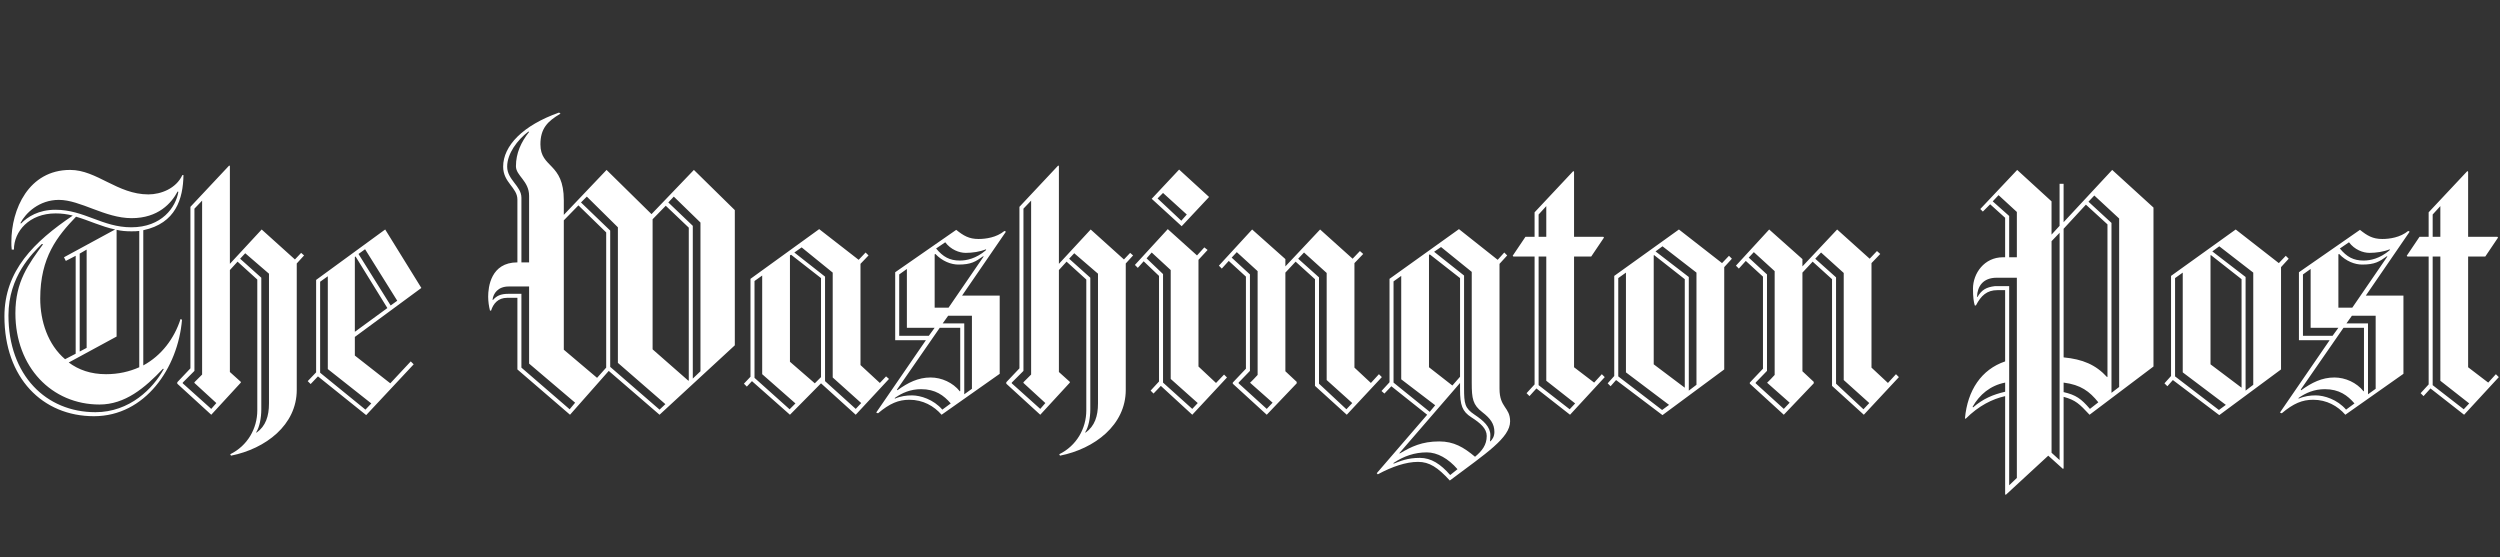 <svg width="323" height="72" viewBox="0 0 323 72" fill="none" xmlns="http://www.w3.org/2000/svg">
<rect x="0" y="0" width="323" height="72" fill="#333333" stroke="none"/>
<path d="M18.512 29.745V47.212C20.872 45.938 22.525 43.719 23.327 41.216L23.516 41.311C22.997 47.543 18.748 53.774 12.139 53.774C5.482 53.774 0.572 48.818 0.572 40.886C0.572 34.938 4.443 31.207 9.4 27.855C8.676 27.665 7.93 27.57 7.181 27.572C3.782 27.572 1.799 29.886 1.799 32.246H1.516C1.468 31.916 1.468 31.586 1.468 31.255C1.468 27.053 3.688 21.954 9.07 21.954C12.516 21.954 15.16 25.117 19.173 25.117C20.778 25.117 22.761 24.362 23.563 22.615H23.704C23.658 25.684 22.714 28.848 18.512 29.745ZM21.061 47.637C18.701 50.139 16.151 52.264 12.847 52.264C6.71 52.264 1.989 47.448 1.989 40.461C1.989 36.354 3.688 34.136 5.577 31.538H5.388C4.207 32.719 1.092 35.693 1.092 40.744C1.092 48.487 5.954 53.255 12.328 53.255C16.765 53.255 19.787 50.187 21.156 47.685L21.061 47.637ZM22.949 24.741C22.147 26.251 20.447 28.186 17.001 28.186C13.555 28.186 10.392 25.825 7.606 25.825C5.056 25.825 3.31 27.526 2.649 28.8L2.696 28.895C3.593 27.998 4.962 27.101 7.181 27.101C10.863 27.101 13.224 29.367 16.954 29.367C20.92 29.367 22.713 26.77 23.044 24.788L22.949 24.741ZM9.825 27.998C7.417 30.5 5.198 33.238 5.198 38.573C5.198 41.5 6.189 44.521 8.408 46.41L9.777 45.701V33.049L8.503 33.71L8.267 33.238L14.876 29.649C13.082 29.272 11.477 28.47 9.825 27.998ZM17.992 29.839C17.662 29.886 17.332 29.886 16.954 29.886C16.293 29.886 15.679 29.839 15.065 29.697V43.481L8.881 46.835C10.155 47.779 11.713 48.345 13.696 48.345C15.301 48.345 16.717 48.015 17.992 47.448L17.992 29.839ZM11.194 32.247L10.297 32.766V45.419L11.194 44.947V32.247ZM38.34 34.041V50.376C38.34 54.907 34.327 57.977 29.842 58.873L29.748 58.684C31.967 57.598 33.242 55.38 33.242 53.019V36.117L30.693 33.805L29.701 34.89V48.062L31.117 49.337V49.432L27.294 53.586L22.904 49.573V49.384L24.603 47.59V26.723L29.607 21.389L29.701 21.436V34.088L33.809 29.65L38.105 33.522L38.907 32.672L39.285 33.003L38.34 34.041ZM25.121 49.478V49.384L26.113 48.392V25.92L25.121 26.96V47.92L23.61 49.432V49.526L27.292 52.83L27.953 52.075L25.121 49.478ZM34.752 35.362L31.683 32.719L31.023 33.427L33.761 35.882V52.878C33.761 54.011 33.525 55.191 33.1 55.852L33.148 55.899C34.328 55.049 34.753 53.774 34.753 52.122V35.362H34.752ZM45.846 43.53V45.937L50.426 49.525L53.07 46.693L53.448 47.07L47.311 53.632L41.079 48.628L40.135 49.619L39.757 49.242L40.843 48.109V36.165L49.766 29.65L54.44 37.204L45.846 43.53ZM42.353 47.685V35.693L41.361 36.401V48.157L47.216 52.925L47.971 52.123L42.353 47.685ZM45.941 33.143L45.846 33.191V42.869L50.048 39.8L45.941 33.143ZM47.168 32.2L46.319 32.813L50.474 39.469L51.324 38.856L47.168 32.2ZM85.213 53.585L78.65 47.92L73.646 53.585L66.848 47.731V38.478H65.526C64.345 38.478 63.732 39.234 63.448 40.13H63.307C63.156 39.544 63.077 38.942 63.071 38.337C63.071 37.109 63.401 33.899 66.848 33.899V25.779C66.848 24.221 65.007 23.607 65.007 21.529C65.007 18.839 67.556 16.195 72.23 14.542L72.419 14.684C70.719 15.676 69.822 16.619 69.822 18.65C69.822 21.766 72.844 20.963 72.844 25.873V27.761L78.368 21.954L84.175 27.666L89.651 21.954L94.938 27.147V44.615L85.213 53.585ZM68.359 46.976V37.015H65.715C64.345 37.015 63.732 37.912 63.637 38.715L63.684 38.762C64.156 38.243 64.629 37.96 65.714 37.96H67.366V47.496L73.598 52.879L74.306 52.028L68.359 46.976ZM68.359 25.306C68.359 23.371 66.659 22.71 66.659 21.483C66.659 19.782 67.32 18.367 68.359 17.045L68.265 16.998C66.848 18.084 65.526 19.831 65.526 21.53C65.526 23.23 67.367 24.032 67.367 25.544V33.9H68.359V25.306ZM78.32 30.028L74.732 26.534L72.844 28.469V45.182L77.14 48.817L78.32 47.495V30.028ZM79.831 46.882V29.367L75.818 25.401L75.062 26.157L78.839 29.791V47.401L85.213 52.925L85.968 52.216L79.831 46.882ZM88.99 29.414L86.016 26.581L84.316 28.328V45.135L88.943 49.194L88.99 49.148V29.414ZM90.5 28.753L87.054 25.401L86.346 26.157L89.509 29.178V48.912L90.5 47.967V28.753ZM110.56 53.585L106.075 49.525L102.062 53.585L97.153 49.242L96.491 49.95L96.114 49.572L96.963 48.675V36.024L105.839 29.603L110.938 33.569L111.835 32.624L112.214 33.002L111.175 34.088V47.166L113.676 49.478L114.479 48.629L114.857 48.959L110.56 53.585ZM98.475 48.345V35.598L97.483 36.306V48.818L102.016 52.878L102.771 52.122L98.475 48.345ZM106.075 35.929L102.204 32.908L102.062 33.002V46.74L105.273 49.525L106.075 48.723V35.929ZM107.586 48.77V35.221L103.573 31.963L102.63 32.624L106.595 35.74V49.242L110.561 52.83L111.269 52.074L107.586 48.77ZM124.298 38.195H129.161V48.298L121.654 53.585C120.663 52.452 119.246 51.65 117.5 51.65C116.084 51.65 114.95 52.122 113.44 53.397L113.204 53.302L119.625 43.955H115.659V35.173L123.544 29.697C124.488 30.453 125.196 30.877 126.423 30.877C127.368 30.877 128.737 30.688 129.776 29.839L129.965 29.933L124.298 38.195ZM119.011 50.281C117.642 50.281 116.556 50.753 115.612 51.413V51.508C116.367 51.178 117.123 51.084 117.831 51.084C118.916 51.084 120.616 51.603 121.749 52.925L122.836 52.123C121.938 51.084 120.852 50.281 119.011 50.281ZM124.062 42.349H121.418L115.894 50.329L115.942 50.423C117.31 49.432 118.632 48.771 120.238 48.771C121.654 48.771 123.117 49.432 124.015 50.565L124.062 50.518V42.349ZM117.169 42.349V34.749L116.178 35.458V43.389H120.002L120.757 42.35L117.169 42.349ZM127.037 33.096C126.045 33.805 125.479 34.182 123.826 34.182C122.882 34.182 121.749 33.757 120.852 32.813L120.758 32.86V39.753H122.552L127.084 33.143L127.037 33.096ZM124.771 32.671C123.921 32.671 122.836 32.247 122.127 31.302L120.946 32.105C121.844 33.191 122.693 33.663 124.015 33.663C124.864 33.663 126.092 33.426 127.367 32.34L127.413 32.199C126.612 32.53 125.62 32.671 124.771 32.671ZM125.573 40.792H122.504L121.796 41.783H124.582V50.942L125.573 50.234V40.792ZM145.448 34.041V50.376C145.448 54.907 141.436 57.977 136.951 58.873L136.856 58.684C139.076 57.598 140.35 55.38 140.35 53.019V36.117L137.801 33.805L136.81 34.89V48.062L138.226 49.337V49.432L134.402 53.586L130.012 49.573V49.384L131.711 47.59V26.723L136.715 21.389L136.81 21.436V34.088L140.917 29.65L145.213 33.522L146.016 32.672L146.394 33.003L145.448 34.041ZM132.23 49.478V49.384L133.221 48.392V25.92L132.23 26.959V47.92L130.719 49.431V49.525L134.401 52.83L135.061 52.074L132.23 49.478ZM141.86 35.362L138.792 32.719L138.131 33.427L140.869 35.882V52.878C140.869 54.011 140.633 55.191 140.208 55.852L140.256 55.899C141.436 55.049 141.861 53.774 141.861 52.122L141.86 35.362ZM154.041 53.585L149.981 49.856L149.036 50.847L148.658 50.469L149.744 49.289V35.646L147.762 33.757L147.006 34.608L146.628 34.23L150.877 29.603L154.653 33.002L155.598 31.964L156.023 32.294L154.843 33.569V47.355L157.109 49.479L158.148 48.393L158.525 48.771L154.041 53.585ZM151.255 48.959V34.89L148.8 32.624L148.14 33.38L150.264 35.41V49.432L154.041 52.83L154.749 52.075L151.255 48.959ZM152.672 29.226L148.8 25.685L152.342 21.908L156.213 25.449L152.672 29.226ZM150.264 24.929L149.556 25.637L152.624 28.517L153.332 27.715L150.264 24.929ZM174.003 53.585L169.896 49.856V36.071L167.393 33.805L166.071 35.221V47.967L167.535 49.336V49.525L163.664 53.585L159.273 49.572V49.431L160.973 47.637V35.74L158.754 33.71L157.857 34.701L157.48 34.324L161.776 29.65L166.071 33.474V34.418L170.557 29.65L174.758 33.427L175.702 32.435L176.127 32.813L174.994 33.993V47.495L177.118 49.478L178.157 48.345L178.535 48.722L174.003 53.585ZM161.54 49.478V49.384C161.54 49.478 162.484 48.44 162.484 48.44V35.031L159.793 32.576L159.132 33.284L161.492 35.456V47.919L160.029 49.43V49.524L163.664 52.829L164.419 52.027L161.54 49.478ZM171.406 49.101V35.268L168.48 32.624L167.724 33.427L170.415 35.834V49.572L173.955 52.877L174.711 52.074L171.406 49.101ZM187.316 62.083C185.759 60.384 184.673 59.675 183.209 59.675C181.652 59.675 179.857 60.289 178.016 61.281L177.875 61.14L184.39 53.586L179.763 49.904L178.866 50.849L178.489 50.518L179.527 49.385V36.024L188.497 29.603L193.501 33.569L194.351 32.624L194.729 33.002L193.737 34.088V50.234C193.737 52.69 195.106 52.595 195.106 54.436C195.106 56.56 192.037 58.542 187.316 62.083ZM181.038 49.006V35.646L180.046 36.355V49.432L184.72 53.209L185.428 52.358L181.038 49.006ZM184.342 58.448C182.784 58.448 181.368 58.921 180.046 59.817V59.912C180.896 59.581 181.84 59.157 183.445 59.157C184.909 59.157 186.136 59.959 187.364 61.376L188.308 60.62C187.127 59.251 185.711 58.448 184.342 58.448ZM190.102 53.916C188.922 53.16 188.638 52.358 188.638 50.328V49.478L180.801 58.542L180.849 58.589C182.359 57.692 183.728 57.032 185.948 57.032C187.836 57.032 189.111 57.786 190.574 59.014C191.471 58.259 192.085 57.504 192.085 56.323C192.085 55.38 191.282 54.671 190.102 53.916ZM188.638 35.929L184.72 32.861L184.625 32.955V47.448L187.647 49.809L188.638 48.676V35.929ZM191.518 53.255C190.29 52.311 190.149 51.508 190.149 49.478V35.127L186.183 31.916L185.286 32.53L189.157 35.598V50.139C189.157 52.169 189.252 52.736 190.527 53.585C191.66 54.341 192.556 55.143 192.556 56.229C192.556 56.512 192.509 56.984 192.509 56.984L192.556 57.032C192.793 56.795 193.076 56.418 193.076 55.804C193.077 54.766 192.557 54.057 191.518 53.255ZM202.849 53.585L198.505 50.186L197.608 51.178L197.231 50.8L198.269 49.667V33.143H195.531L195.436 33.049L197.089 30.594H198.268V27.431L203.273 22.097L203.367 22.191V30.594H207.144L207.239 30.689L205.586 33.144H203.367V47.449L205.964 49.432L206.956 48.346L207.333 48.724L202.849 53.585ZM199.78 26.628L198.789 27.715V30.594H199.78V26.628ZM199.78 49.195V33.143H198.789V49.762L202.801 52.878L203.509 52.122L199.78 49.195ZM222.771 34.513V47.731L214.792 53.633L208.796 49.101L208.088 49.903L207.711 49.525L208.56 48.581V35.646L216.917 29.65L222.488 33.994L223.384 33.049L223.762 33.427L222.771 34.513ZM210.072 48.11V35.221L209.08 35.929V48.629L214.745 52.972L215.643 52.311L210.072 48.11ZM217.673 36.071L213.707 32.954L213.66 33.002V47.07L217.673 50.092V36.071ZM219.184 35.221L214.793 31.821L213.896 32.482L218.192 35.787V50.47L219.184 49.715V35.221ZM240.806 53.585L236.698 49.856V36.071L234.196 33.805L232.874 35.221V47.967L234.338 49.336V49.525L230.466 53.585L226.076 49.572V49.431L227.776 47.637V35.74L225.557 33.71L224.659 34.701L224.282 34.324L228.578 29.65L232.874 33.474V34.418L237.359 29.65L241.561 33.427L242.505 32.435L242.929 32.813L241.797 33.993V47.495L243.921 49.478L244.96 48.345L245.337 48.722L240.806 53.585ZM228.341 49.478V49.384C228.341 49.478 229.286 48.44 229.286 48.44V35.031L226.595 32.576L225.935 33.284L228.295 35.456V47.919L226.832 49.43V49.524L230.467 52.829L231.223 52.027L228.341 49.478ZM238.209 49.101V35.268L235.282 32.624L234.527 33.427L237.217 35.834V49.572L240.758 52.877L241.513 52.074L238.209 49.101ZM269.971 53.585C268.649 52.169 268.177 51.697 266.619 51.272V60.525L266.524 60.572L264.635 58.872L259.159 63.923L259.064 63.877V51.178C257.412 51.555 255.665 52.406 253.965 54.104L253.871 54.057C254.202 50.422 255.995 47.731 259.063 46.693V37.487H258.072C256.703 37.487 255.948 38.195 255.287 39.469H255.146C255.004 39.045 254.909 38.383 254.909 37.298C254.909 35.315 256.373 33.238 258.781 33.238H259.063V28.139L257.128 26.392L256.184 27.337L255.853 27.006L260.621 21.955L265.059 26.015V30.311L266.098 29.178V23.748H266.617V28.706L272.895 21.954L278.23 26.817V47.354L269.971 53.585ZM259.066 49.431C257.13 49.808 255.762 50.989 254.864 52.547L254.911 52.641C256.234 51.508 257.46 50.989 259.066 50.611V49.431ZM260.577 35.882H257.98C256.186 35.882 255.478 37.015 255.431 38.337L255.478 38.384C256.044 37.439 256.611 37.109 257.744 36.968H259.585V62.698L260.577 61.753V35.882ZM260.577 27.384L258.216 25.213L257.46 26.015L259.585 27.903V33.238H260.577V27.384ZM266.1 30.075L265.062 31.161V58.496L266.1 59.44V30.075ZM272.285 28.989L269.499 26.44L266.619 29.556V46.174C269.074 46.41 270.774 47.118 272.237 48.723L272.285 48.676V28.989ZM266.619 49.431V50.659C268.225 51.036 268.885 51.508 270.018 52.83L271.104 51.98C269.971 50.564 268.838 49.715 266.619 49.431ZM273.795 28.234L270.585 25.26L269.829 26.062L272.804 28.8V50.753L273.795 49.997V28.234ZM294.709 34.513V47.731L286.73 53.633L280.734 49.101L280.026 49.903L279.648 49.525L280.498 48.581V35.646L288.855 29.65L294.425 33.994L295.322 33.049L295.7 33.427L294.709 34.513ZM282.01 48.11V35.221L281.018 35.929V48.629L286.683 52.972L287.58 52.311L282.01 48.11ZM289.61 36.071L285.645 32.954L285.598 33.002V47.07L289.61 50.092V36.071ZM291.121 35.221L286.73 31.821L285.834 32.482L290.13 35.787V50.47L291.121 49.715V35.221ZM305.661 38.195H310.524V48.298L303.018 53.585C302.027 52.452 300.61 51.65 298.864 51.65C297.447 51.65 296.314 52.122 294.803 53.397L294.568 53.302L300.988 43.955H297.022V35.173L304.906 29.697C305.851 30.453 306.558 30.877 307.786 30.877C308.731 30.877 310.099 30.688 311.138 29.839L311.327 29.933L305.661 38.195ZM300.374 50.281C299.005 50.281 297.919 50.753 296.975 51.413V51.508C297.731 51.178 298.485 51.084 299.194 51.084C300.28 51.084 301.979 51.603 303.112 52.925L304.198 52.123C303.302 51.084 302.216 50.281 300.374 50.281ZM305.426 42.349H302.782L297.259 50.329L297.306 50.423C298.675 49.432 299.997 48.771 301.602 48.771C303.018 48.771 304.482 49.432 305.379 50.565L305.425 50.518L305.426 42.349ZM298.534 42.349V34.749L297.542 35.458V43.389H301.365L302.121 42.35L298.534 42.349ZM308.4 33.096C307.408 33.805 306.842 34.182 305.189 34.182C304.244 34.182 303.111 33.757 302.215 32.813L302.12 32.86V39.753H303.914L308.446 33.143L308.4 33.096ZM306.134 32.671C305.284 32.671 304.198 32.247 303.49 31.302L302.31 32.105C303.207 33.191 304.057 33.663 305.379 33.663C306.228 33.663 307.456 33.426 308.731 32.34L308.778 32.199C307.975 32.53 306.984 32.671 306.134 32.671ZM306.936 40.792H303.868L303.16 41.783H305.945V50.942L306.936 50.234V40.792ZM318.361 53.585L314.018 50.186L313.121 51.178L312.744 50.8L313.782 49.667V33.143H311.043L310.949 33.049L312.601 30.594H313.781V27.431L318.786 22.097L318.881 22.191V30.594H322.657L322.752 30.689L321.099 33.144H318.881V47.449L321.477 49.432L322.468 48.346L322.846 48.724L318.361 53.585ZM315.293 26.628L314.301 27.715V30.594H315.293V26.628ZM315.293 49.195V33.143H314.301V49.762L318.314 52.878L319.022 52.122L315.293 49.195Z" fill="white"/>
</svg>
